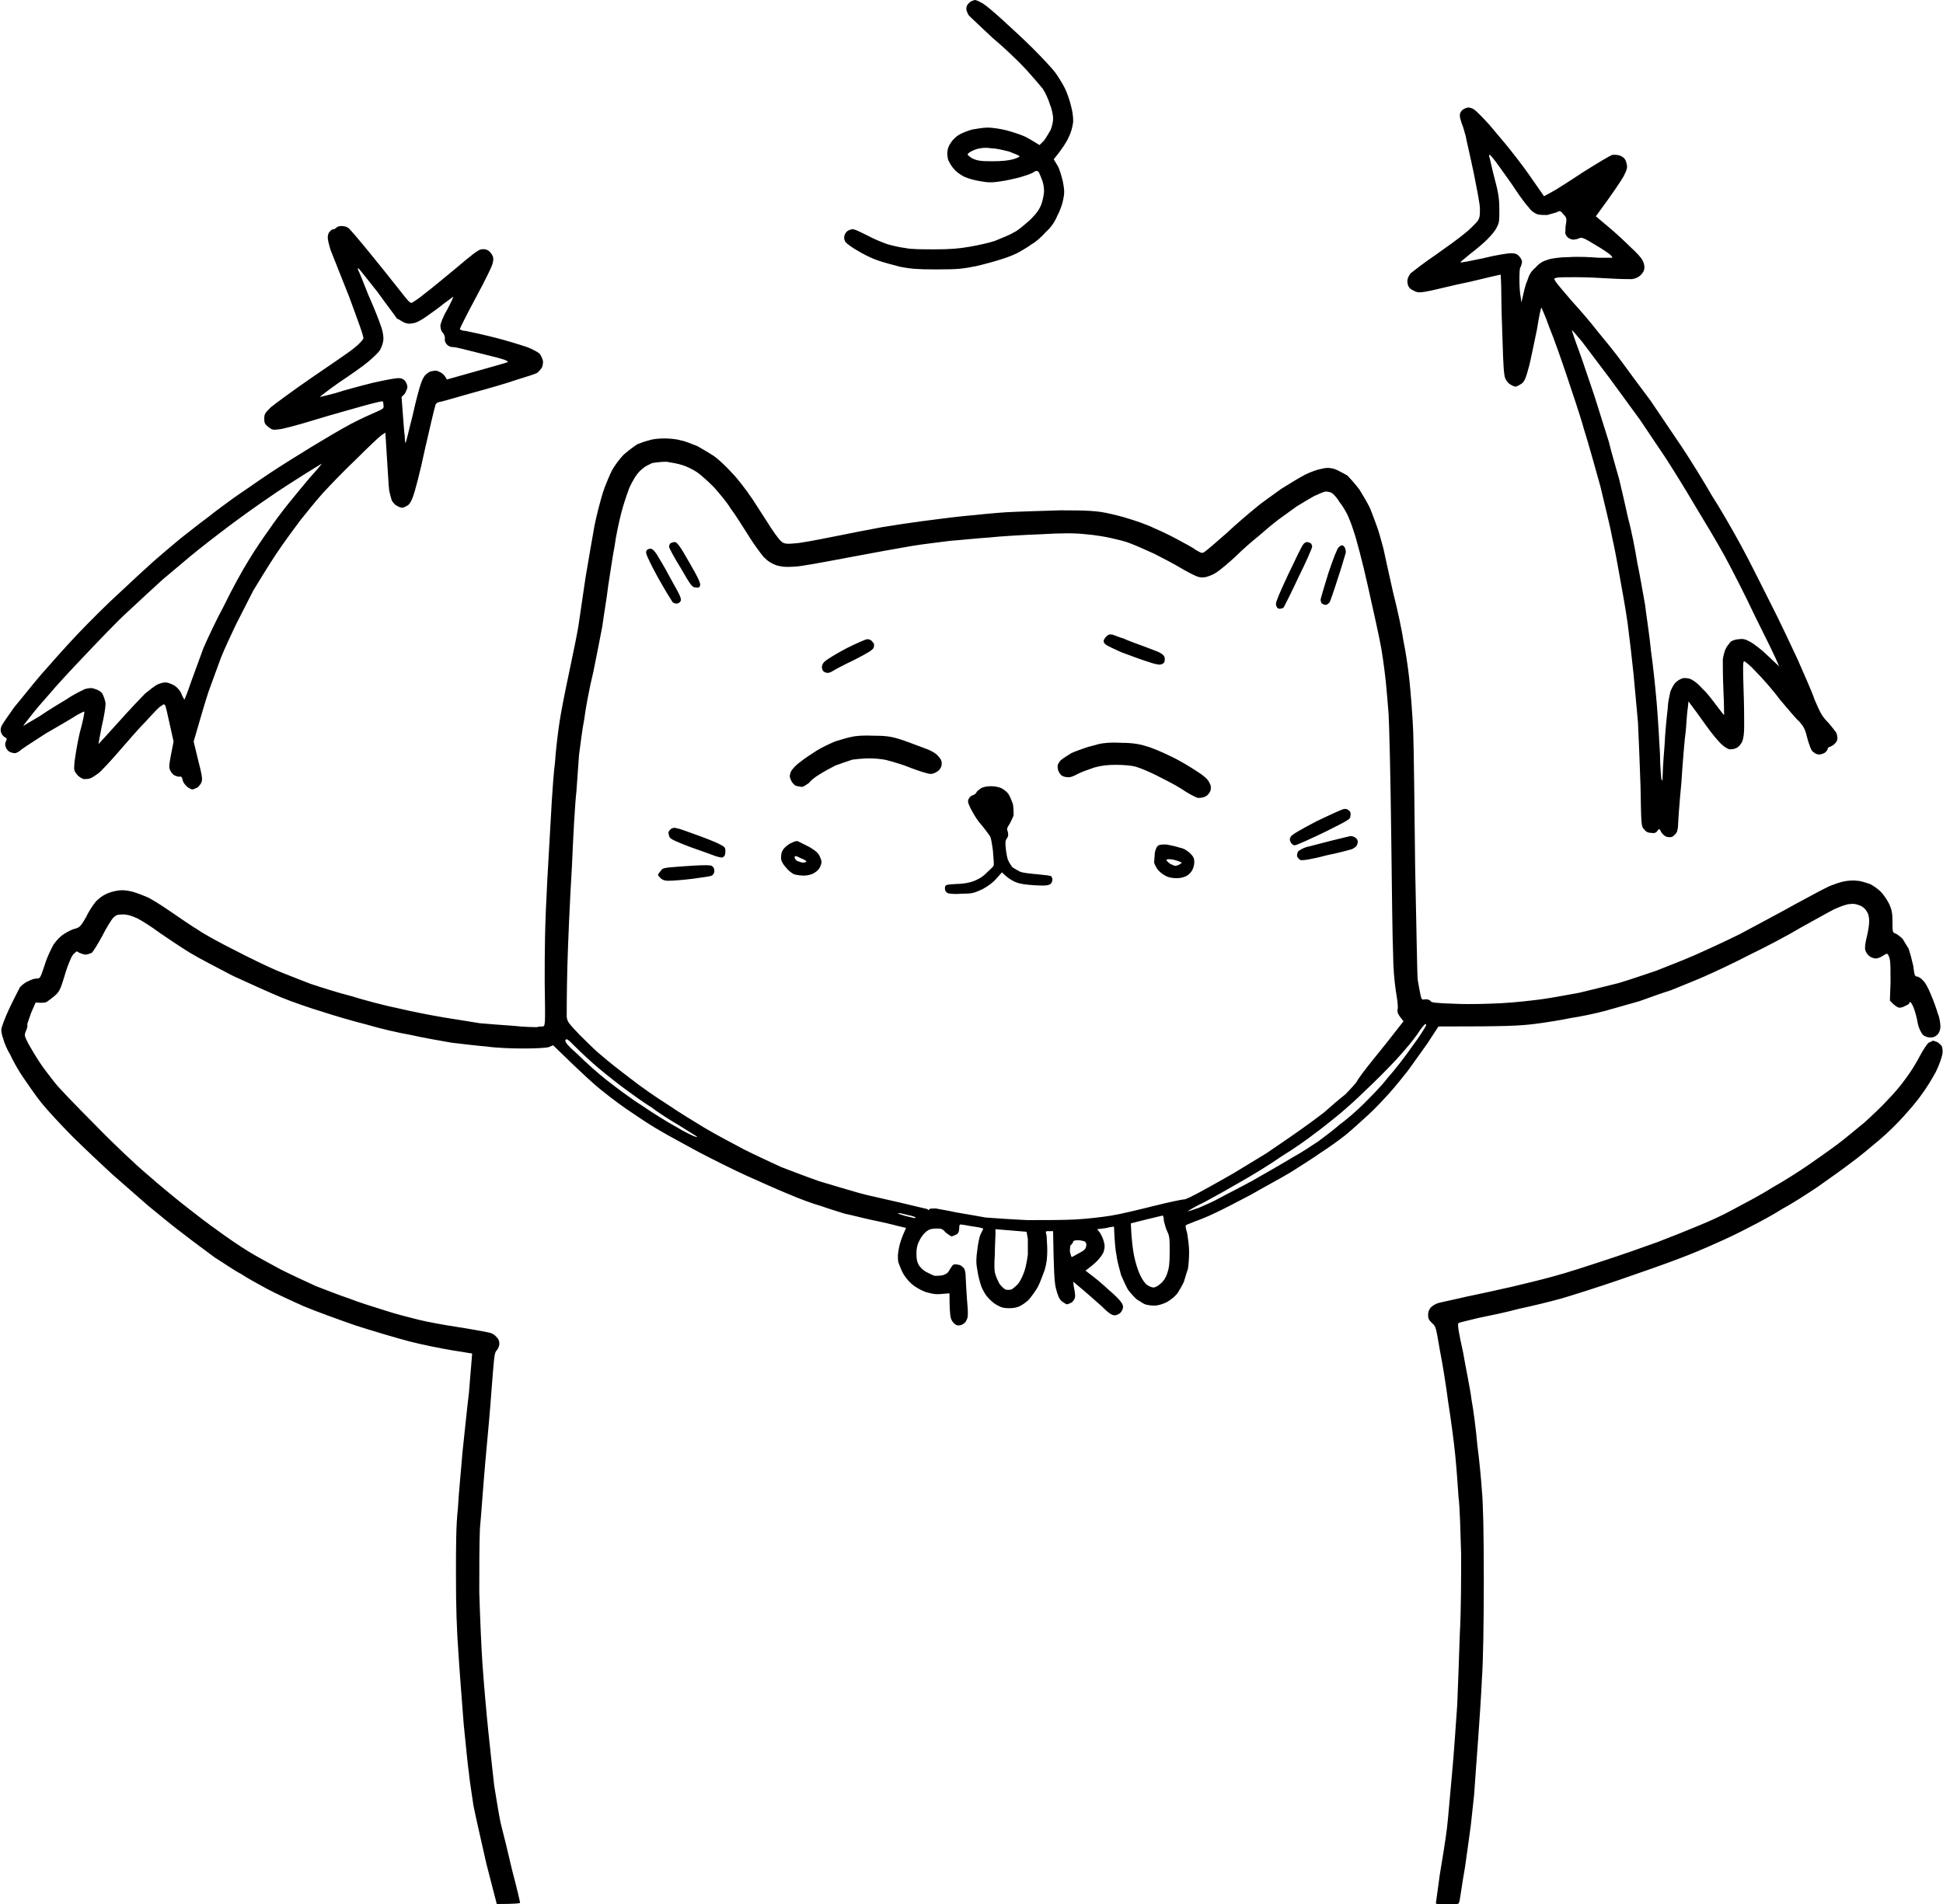 <svg width="300" height="294" version="1.2" xmlns="http://www.w3.org/2000/svg">
  <path fill-rule="evenodd" d="M52.7 34.9c.4 0 .9.1 1.2.4.3.3 1.6 1.8 2.9 3.4 1.4 1.7 3.4 4.2 4.5 5.6 1.9 2.4 2 2.6 2.4 2.4.3-.2 1.1-.7 1.8-1.3.8-.6 3-2.4 4.8-3.9 2.6-2.2 3.5-2.9 4-3q.7-.1 1.1.2c.3.2.5.5.6.7.2.3.2.7.1 1.1 0 .4-1.2 2.8-2.6 5.4-1.4 2.6-2.5 4.8-2.5 4.9 0 .1.4.3.9.3.5.1 2.4.5 4.4 1 2 .5 4.2 1.2 5.1 1.5.8.3 1.7.8 1.9 1 .2.2.4.7.5 1 .1.3 0 .8-.1 1.1-.2.3-.5.7-.8.9-.4.2-1.7.6-3 1-1.4.5-4.5 1.4-7.1 2.1-2.5.7-4.8 1.4-5.1 1.4q-.5.2-.5.6c-.1.2-.8 3.2-1.6 6.7-.7 3.4-1.6 6.7-1.8 7.2-.2.6-.5 1.2-.8 1.4-.3.2-.7.4-.9.4-.2 0-.5-.1-.8-.3-.3-.1-.6-.5-.8-.8-.1-.3-.3-1-.4-1.5-.1-.6-.2-2.9-.6-9l-.6.4c-.3.2-2.1 1.9-3.9 3.7-1.9 1.8-4.2 4.2-5.2 5.3-1 1.1-2.5 3-3.4 4.1-.9 1.2-2.6 3.5-3.8 5.3-1.2 1.8-2.7 4.3-3.5 5.6-.7 1.4-1.9 3.7-2.7 5.3-.7 1.5-1.8 3.8-2.3 5.1-.5 1.3-1.3 3.6-1.9 5.2-.5 1.5-1.2 3.9-2.3 7.7l.7 2.9c.6 2.3.7 3 .5 3.4-.1.3-.4.6-.6.8-.3.1-.6.3-.8.3-.1 0-.6-.2-.9-.5-.3-.3-.6-.7-.6-1-.1-.4-.2-.5-.4-.5-.1.1-.4 0-.7-.1-.3-.1-.6-.4-.8-.8-.3-.6-.2-.9.5-4.5l-.6-2.7c-.3-1.4-.6-2.7-.7-2.9-.2-.2-.2-.2-.6.1-.3.1-1.3 1.2-2.3 2.3-1.1 1.1-3 3.3-4.3 4.8-1.3 1.5-2.7 3-3.1 3.3-.4.3-1 .7-1.3.8-.3.1-.7.1-1 .1-.3-.1-.8-.4-1-.7-.5-.6-.5-.7-.4-1.9.1-.8.4-2.8.8-4.5.5-1.8.8-3.3.7-3.3 0-.1-.5.2-1.1.5-.6.4-2.8 1.7-4.9 2.9-2 1.3-3.9 2.5-4 2.7-.2.1-.5.3-.7.3-.2 0-.6-.1-.8-.2-.2-.1-.5-.4-.6-.7q-.2-.5 0-.9c.2-.4.2-.5-.2-.7-.2-.1-.4-.4-.5-.6q-.2-.5 0-1c.1-.3 1-1.6 2-3 1.1-1.3 2.9-3.6 4.2-5.1 1.3-1.5 3.8-4.3 5.5-6.1 1.8-1.9 4.8-4.9 6.8-6.7 1.9-1.8 4.2-3.9 5.1-4.7.9-.8 2.7-2.3 4-3.4 1.4-1.1 3.3-2.6 4.4-3.4 1.1-.9 2.9-2.2 4-3 1.2-.8 3.6-2.5 5.4-3.7 1.8-1.2 4.7-3 6.5-4.1 1.8-1.1 4.5-2.7 6-3.5 1.5-.8 3.3-1.6 4-1.9 1.1-.5 1.2-.5 1.1-1.1 0-.5-.1-.6-.4-.5-.1 0-1.4.3-2.8.7-1.4.4-4.7 1.3-7.3 2.1-2.6.8-5.2 1.5-5.7 1.5-.8.1-1 .1-1.6-.4-.5-.4-.6-.6-.6-1.2 0-.8.1-.9 1-1.8.6-.5 3.3-2.5 6.2-4.5 2.9-2 5.9-4 6.6-4.6.8-.6 1.4-1.3 1.5-1.5.1-.3-.7-2.4-2.2-6.5-1.3-3.3-2.6-6.5-2.9-7.3-.2-.7-.4-1.5-.4-1.8 0-.3.1-.8.3-.9.1-.2.4-.4.5-.4.1.1.3-.1.5-.2.1-.2.5-.3.8-.3zm4.2 10.7c.9 2 1.7 4.1 1.9 4.7.2.5.4 1.4.4 1.9 0 .7-.2 1.2-.5 1.8-.3.5-1.2 1.3-1.9 1.9-.7.6-2.7 2-4.5 3.2-1.7 1.2-3 2.2-2.9 2.2.1 0 1.2-.3 2.4-.6 1.2-.4 3.8-1.1 5.8-1.6q3.6-.8 4.1-.7c.4 0 .8.3.9.5.2.3.3.6.3.9 0 .2-.2.6-.4 1l-.5.5c.3 3.9.4 5.5.5 6.1 0 .6.1 1.1.1 1 .1 0 .5-1.9 1.1-4.2.5-2.3 1.1-4.5 1.3-5 .2-.6.5-1.2.8-1.4.2-.2.6-.5 1-.5.3-.1.7-.1 1 .1.3.1.7.4.9.7l.3.5c7.1-2 9.3-2.6 9.4-2.7.1-.1-.3-.3-1-.5-.6-.2-2.4-.6-3.9-1-1.6-.4-3.1-.8-3.5-.8-.4 0-.7-.1-1-.4-.2-.2-.4-.6-.3-1 0-.3-.2-.7-.4-.9-.2-.2-.3-.7-.3-1 0-.3.4-1.4 1-2.4.6-1.1 1-2 1-2.1 0 0-.7.5-1.5 1.1-.7.6-2 1.5-2.7 2-.7.5-1.6 1-2 1q-.7.2-1.4-.1c-.4-.2-.8-.5-1.1-.6-.1-.2-1.5-2-3-4.1-1.6-2-2.9-3.7-3-3.7 0 0-.1.2 0 .3.1.1.8 1.9 1.6 3.9zm45.6 22.1c.9 0 2 .1 2.6.3.7.1 1.8.6 2.6.9.7.4 1.9 1.1 2.5 1.5.6.4 1.9 1.6 2.7 2.5 1 1 2.2 2.6 3.3 4.2.9 1.4 2.2 3.4 2.9 4.5.8 1.2 1.4 2 1.8 2.2.4.2.9.2 1.8.1.7 0 3.3-.5 5.8-1s6-1.2 7.7-1.5c1.8-.3 4.5-.7 6-.9 1.6-.2 4.5-.6 6.5-.8 2-.2 5-.5 6.6-.6 1.7-.1 5.4-.2 8.4-.3 4.3 0 5.6.1 7.1.4 1 .2 2.6.6 3.5.9 1 .3 2.8.9 4 1.5 1.2.5 2.8 1.3 3.7 1.8.9.5 2.1 1.1 2.6 1.5.9.5 1 .6 1.4.3.2-.1 1.7-1.4 3.3-2.8 1.6-1.5 3.6-3.2 4.6-4 .9-.8 2.7-2 3.9-2.9 1.3-.8 2.9-1.8 3.7-2.2.8-.4 1.9-.8 2.5-.9.8-.2 1.2-.2 2 0 .6.2 1.4.7 2 1 .5.5 1.3 1.4 1.9 2.2.5.8 1.2 2 1.6 2.8.3.7.8 2.1 1.1 2.9.3.8.7 2.3 1 3.4.2 1 .9 4.1 1.5 6.8.7 2.7 1.4 6.1 1.6 7.5.3 1.4.7 4 .9 5.9.2 1.9.5 5.5.6 8.1.1 2.6.2 12 .3 20.9.2 8.9.3 16.7.4 17.4.1.7.3 1.7.4 2.2.2.9.2.9.8.8q.6 0 .8.3c.1.2.7.3 3.9.4 2.3.1 5.1 0 7.1-.1 1.9-.1 4.6-.4 6.1-.6 1.5-.2 4.1-.7 5.8-1 1.7-.4 4.5-1.1 6.1-1.5 1.7-.5 4.3-1.4 5.8-1.9 1.5-.6 4.1-1.6 5.7-2.3 1.6-.7 4.9-2.2 7.3-3.4 2.4-1.3 6.4-3.4 8.7-4.7 2.4-1.3 4.8-2.6 5.4-2.8.5-.2 1.4-.5 1.9-.6.5-.1 1.4-.2 2-.1.6 0 1.4.3 2 .5.5.2 1.3.8 1.7 1.2.4.4 1 1.3 1.3 1.9.4.9.5 1.4.5 2.8 0 1.6 0 1.6.6 1.8.3.2.7.5 1 .8.2.4.6 1 .9 1.5.2.6.5 1.7.7 2.6.2 1.5.2 1.7.7 1.7.2.1.6.3.8.6.3.2.8 1.1 1.2 2.1.4.9.9 2.3 1.1 3 .3.7.4 1.6.4 2q0 .7-.4 1.2c-.4.4-.7.5-1.1.5q-.7 0-1.2-.4c-.3-.4-.6-.9-.8-1.8-.1-.7-.4-1.8-.6-2.3-.2-.6-.5-1-.6-1 0 0-.1.1-.1.2s-.3.3-.6.4c-.3.2-.7.3-.9.3-.2 0-.7-.2-1.5-1.1l.1-2.8c0-1.8 0-3-.1-3.5s-.3-.9-.4-.9c-.1-.1-.4.1-.7.3-.3.2-.8.4-1.1.4-.3 0-.8-.2-1-.4-.3-.2-.5-.6-.6-.9-.1-.3 0-1.1.2-1.9.2-.8.4-1.9.4-2.5 0-.7-.1-1.2-.4-1.6-.2-.4-.7-.8-1.1-.9-.5-.2-.9-.3-1.5-.2-.5 0-1.5.4-2.4.8-.8.4-3.1 1.7-5.1 2.8-2 1.2-5.6 3.1-7.9 4.2-2.3 1.2-5.5 2.7-7.1 3.4-1.6.7-3.9 1.6-5.1 2.1-1.3.4-3.5 1.2-4.9 1.7-1.5.4-3.8 1.1-5.3 1.5-1.5.4-3.9.9-5.3 1.1-1.4.3-3.9.7-5.5.9-2.5.3-4 .4-14.9.4l-1.7 2.6c-.9 1.3-2.3 3.2-3 4.2-.7.9-2 2.5-2.8 3.4-.9 1-2.4 2.6-3.4 3.5-1 .9-2.5 2.3-3.5 3.1-1 .8-2.7 2-3.8 2.7-1.1.8-3.2 2.1-4.6 3-1.5.9-4.3 2.4-6.2 3.5-1.9 1-4.4 2.3-5.5 2.8-1 .5-2.5 1.1-3.1 1.3-.7.3-1.3.5-1.4.6-.1 0 0 .6.2 1.2.1.7.3 1.9.3 2.9s-.1 2.2-.2 2.7c-.2.5-.4 1.3-.6 1.9-.2.5-.7 1.3-1 1.8-.4.5-1 1-1.7 1.4-.7.3-1.3.5-1.9.5-.5 0-1.1-.1-1.4-.2-.3-.1-.8-.5-1.2-.7-.4-.3-1-1-1.4-1.5-.3-.5-.8-1.6-1.1-2.3-.2-.8-.6-2.1-.7-3-.2-.9-.3-2.3-.4-4.5l-.7.1c-.3.1-.9.2-1.9.3l.4.5c.2.3.5.9.6 1.3.2.7.2 1 0 1.7-.2.5-.7 1.1-1.1 1.5-.4.4-.9.8-1.7 1.4l1.3 1c.8.6 2.1 1.8 3 2.6 1.2 1.1 1.5 1.6 1.5 2 0 .3-.2.7-.4.9-.2.2-.6.4-.9.4-.4 0-.9-.3-2-1.4-.8-.7-2.1-1.9-4.4-3.8l.1.8c.1.4.2 1 .2 1.4 0 .4-.2.7-.5 1-.2.1-.6.3-.8.3-.1 0-.5-.3-.8-.5-.4-.4-.6-.9-.9-2.1-.2-1-.3-2.5-.4-8.7h-.6c-.6 0-.6 0-.4.7 0 .4.1 1.4.1 2.3 0 1.1-.1 2-.4 3-.3.8-.7 1.9-1 2.5-.3.6-.9 1.4-1.3 1.9-.3.4-1 .9-1.4 1.1-.5.3-1.1.4-1.8.4-.8 0-1.2-.1-1.9-.5-.4-.2-1.1-.8-1.4-1.2-.4-.4-.8-1.2-1-1.7-.2-.6-.5-1.7-.6-2.5-.2-1-.2-1.8 0-3.1.1-.9.3-2 .5-2.4.2-.4.4-.8.4-.9.1 0-.6-.2-1.4-.3-.8-.1-1.6-.3-1.9-.3-.3-.1-.4 0-.4.6 0 .4-.1.7-.4.9-.2.1-.6.3-.8.3-.1 0-.5-.3-.9-.6-.5-.6-.7-.6-1.4-.6s-1.1.1-1.5.4c-.4.3-.9.9-1.1 1.4-.4.7-.5 1.3-.5 2.1s.1 1.3.4 1.8c.2.3.7.8 1.1 1 .4.2 1 .5 1.3.6.3 0 .9 0 1.3-.1.6-.2.8-.4 1-.8.2-.3.4-.7.6-.8.1-.1.5-.1.8 0 .3 0 .6.3.8.5.2.2.3.8.3 1.3 0 .4.1 2 .2 3.5.2 2.3.2 2.8-.1 3.3-.1.3-.5.6-.8.7-.3.1-.6.1-.9-.1-.3-.2-.6-.6-.7-1-.1-.4-.2-1.4-.2-3.8l-1.2.1c-.8.1-1.4 0-2.1-.2-.6-.1-1.5-.6-2.1-1-.7-.5-1.2-1.1-1.6-1.7-.4-.6-.7-1.5-.9-2-.1-.7-.1-1.3.1-2.2.1-.6.4-1.6 1.1-3.1l-1.3-.3c-.7-.2-2.4-.6-3.9-.9-1.4-.3-3.3-.8-4.3-1-.9-.3-2.6-.8-3.7-1.2-1.1-.3-3.3-1.1-4.9-1.8-1.5-.6-4.4-1.9-6.4-2.8-2-.9-5.4-2.6-7.5-3.7-2.2-1.2-4.8-2.6-5.8-3.2-1.1-.6-3.1-1.9-4.4-2.8-1.4-.9-3.4-2.4-4.5-3.3-1.2-.9-3.4-2.9-7.8-7.2l-.7.3c-.4.1-1.9.2-3.9.2-1.8 0-4.3-.1-5.6-.3-1.3-.1-3.8-.4-5.5-.6-1.7-.3-4.6-.8-6.3-1.2-1.8-.3-4.8-1-6.8-1.6-2-.5-5.1-1.4-6.9-2-1.7-.5-4.6-1.5-6.3-2.2-1.7-.7-5-2.2-7.4-3.3-2.3-1.2-5.4-2.8-6.7-3.6-1.3-.8-3.4-2.2-4.7-3.1-1.2-.9-2.8-1.9-3.4-2.2-.9-.4-1.5-.6-2.2-.6-.9 0-1.1.1-1.5.5-.3.3-1.1 1.6-1.7 2.8-.7 1.3-1.4 2.4-1.6 2.6-.2.1-.7.3-1 .3-.3 0-.7-.2-1-.3-.4-.3-.4-.2-.7.1-.2.1-.5.6-.6.9-.2.4-.7 1.7-1 2.8-.6 2-.8 2.3-1.5 2.9-.5.4-1 .8-1.2.9-.1.1-.6.2-1.7.1l-.7 1.6c-.3.9-.6 1.7-.6 1.8.1.1 0 .6-.2 1-.3.7-.2.8.4 2 .4.7 1.1 1.9 1.7 2.8.5.8 1.6 2.2 2.3 3.1.6.8 3.5 3.8 6.2 6.5 2.7 2.8 6.4 6.3 8.2 7.8 1.8 1.6 4.5 3.8 5.9 4.9 1.4 1.1 3.6 2.8 4.9 3.7 1.2.9 3.4 2.4 4.7 3.2 1.3.8 3.7 2.1 5.2 2.9 1.6.8 4 1.9 5.3 2.5 1.3.5 3.6 1.4 5.1 1.9 1.5.6 4.1 1.4 5.7 1.9 1.5.5 3.9 1.1 5.1 1.4 1.2.3 3.9.8 5.9 1.1 2 .3 4.1.7 4.6.8.6.1 1.1.3 1.4.7q.5.4.5 1.1c0 .3-.2.8-.4 1-.4.4-.4 1-.8 6-.2 3-.7 8.3-1 11.6-.3 3.4-.6 7.8-.8 9.9-.1 2.3-.1 6.1-.1 9.8.1 3.4.3 8.4.5 11.3.2 2.8.6 7.4.9 10.3.3 2.8.7 6.6.9 8.3.3 1.8.7 4.4 1 5.8.4 1.5 1.2 4.8 1.8 7.4.7 2.6 1.2 4.8 1.2 4.9 0 .1-.7.2-3.6.2l-1.6-6.2c-.8-3.5-1.7-7.5-2-9-.2-1.5-.6-3.8-.7-5-.2-1.3-.5-4.7-.8-7.5-.2-2.7-.6-7.6-.8-10.7-.3-4.2-.4-7.5-.4-12.3 0-4.6 0-7.7.3-10.4.1-2.1.5-6 .7-8.6.3-2.7.7-6.8 1-9.2.2-2.5.4-4.8.5-6.1l-3.1-.5c-1.8-.3-4.8-.9-6.7-1.4-1.9-.5-5.6-1.6-8.1-2.4-2.6-.9-6.2-2.2-8.1-3-1.8-.8-4.4-2-5.7-2.7-1.3-.7-3.1-1.7-4-2.3-1-.5-2.7-1.7-4-2.5-1.2-.9-3.4-2.5-4.8-3.6-1.5-1.1-3.9-3.1-5.5-4.4-1.5-1.3-4-3.5-5.6-4.9-1.5-1.4-4.3-4-6.1-5.8-1.8-1.8-4-4.2-4.8-5.2-.9-1.1-2.1-2.9-2.8-3.9-.7-1-1.6-2.6-2-3.5-.5-.8-1-2-1.1-2.5-.2-.5-.3-1.1-.3-1.4 0-.3.5-1.7 1.2-3.2.7-1.5 1.5-3 1.7-3.4.3-.3.9-.8 1.3-.9.3-.2.9-.4 1.2-.4.6 0 .6 0 1.3-2.1.4-1.3 1-2.5 1.4-3.2.5-.7 1.1-1.3 1.6-1.6.5-.3 1.2-.7 1.7-.8.7-.2.9-.4 1.7-1.8.4-.9 1.1-1.9 1.5-2.4.4-.4 1-.9 1.5-1.1.5-.3 1.3-.5 2-.6.7-.1 1.4 0 2.2.2.7.2 1.7.6 2.4.9.6.3 2.2 1.3 3.5 2.2 1.3.9 3.2 2.2 4.2 2.8 1 .7 3.6 2.1 5.6 3.1 2.1 1.1 5 2.5 6.4 3.1 1.4.6 3.8 1.5 5.3 2.1 1.5.5 4.3 1.4 6.3 1.9 1.9.6 5.3 1.5 7.3 1.9 2.1.5 5.2 1.1 7 1.4 1.8.3 4.3.7 5.6.9 1.2.1 3.6.3 5.2.4 1.7.2 3.3.2 3.6.2.3-.1.7-.1.9-.1.4-.1.4-.2.3-6.7 0-5.2 0-8.4.4-15.9.3-5.1.6-10.6.7-12.3.1-1.7.3-4.4.5-6 .1-1.6.4-4.1.6-5.5.2-1.4.5-3 .6-3.5.1-.6.6-3 1.1-5.4.5-2.3 1.1-5.3 1.3-6.5.2-1.3.7-4.7 1.1-7.5.5-2.9 1.1-6.5 1.4-8.1.3-1.5.9-3.8 1.3-5.1.4-1.2 1.1-2.8 1.4-3.4.4-.7 1.2-1.8 1.8-2.4.7-.6 1.6-1.3 2.1-1.6.5-.2 1.3-.5 1.8-.6.5-.2 1.5-.3 2.3-.3zm-60.8 9c-1.5 1-4.3 3-6.3 4.5s-4.7 3.6-5.9 4.6c-1.2 1-3.2 2.7-4.4 3.7-1.2 1.1-3.5 3.2-5.2 4.8-1.8 1.6-4.8 4.8-6.9 7-2.1 2.2-4.5 4.8-5.4 5.9-.9 1-2.2 2.5-2.8 3.3-.7.9-1.2 1.5-1.2 1.6 0 0 1.1-.7 2.5-1.5 1.3-.9 3.3-2.1 4.3-2.7 1-.7 2.3-1.3 2.7-1.5.8-.2 1.1-.2 1.6 0 .4.1.9.4 1.1.7.2.4.4.9.5 1.5 0 .6-.2 1.9-.6 3.6-.3 1.5-.5 2.7-.5 2.7s1.4-1.5 3.1-3.4c1.6-1.8 3.5-3.8 4.1-4.4.6-.5 1.5-1.2 1.9-1.4q.9-.4 1.5-.3c.4.1.9.3 1.2.5.3.2.8.7 1 1.2.2.5.4.9.5.9 0 0 .5-1.2 1-2.7.5-1.4 1.4-3.8 1.9-5.2.6-1.4 2-4.4 3.2-6.6 1.1-2.3 2.8-5.4 3.8-7 .9-1.5 2.4-3.7 3.2-4.8.8-1.2 2.1-2.9 2.9-3.9.8-1 2.3-2.8 3.3-4 1.1-1.2 1.9-2.2 1.9-2.2-.1 0-1.3.8-2.8 1.7-1.4.9-3.8 2.4-5.2 3.4zm57.6-4.4c-.3.2-.9.8-1.2 1.3-.3.5-.9 1.5-1.1 2.2-.3.8-.8 2.3-1.1 3.5-.3 1.2-.8 3.4-1 5-.3 1.5-.7 4.3-1 6.2-.2 1.8-.7 4.6-.9 6.2-.3 1.5-.9 4.7-1.4 7.1-.6 2.4-1.2 5.7-1.4 7.3-.3 1.5-.6 4-.8 5.5-.1 1.5-.3 4.1-.4 5.6-.2 1.6-.5 6.9-.7 11.7-.3 4.8-.6 11.7-.7 15.4-.1 3.8-.1 7.2-.1 7.7.1.8.3 1 2 2.8 1 1 2.5 2.5 3.4 3.2.9.8 2.8 2.3 4.4 3.5 1.5 1.2 4.1 3 5.7 4 1.6 1.1 4.2 2.7 5.7 3.6 1.5.9 4.3 2.4 6.2 3.4 1.8.9 4.4 2.1 5.7 2.7 1.3.5 3.9 1.5 5.9 2.2 2 .6 4.7 1.4 6.1 1.8 1.4.4 4.3 1 6.4 1.5 2.2.5 4.1 1 4.2 1 .1.2.2.2.3 0 .1-.1.6-.1 1-.1.4.1 1.8.3 3.1.6 1.3.2 3.4.6 4.6.8 1.3.1 4.2.3 6.5.4 2.3 0 5.6 0 7.4-.1 1.8-.1 4.3-.4 5.5-.6 1.3-.2 4.2-.9 6.6-1.5 2.4-.6 4.4-1 4.6-1 .1.1 1.3-.5 2.6-1.2s3.6-2 5-2.8c1.5-.9 3.8-2.3 5.1-3.1 1.3-.9 3.4-2.3 4.8-3.3 1.3-.9 3.2-2.3 4.1-3 .9-.8 2.4-2.1 3.3-2.8.8-.8 1.6-1.7 1.8-2 .1-.3 1.3-1.9 2.6-3.5s2.9-3.6 3.5-4.4l1.1-1.4c-.9-1.1-1-1.4-.9-1.9.1-.4-.1-1.7-.3-2.9-.2-1.4-.4-3.5-.4-5.5-.1-1.8-.2-10.3-.3-18.8-.1-8.5-.3-16.7-.4-18.3-.1-1.5-.3-3.6-.4-4.7-.1-1.1-.4-3.5-.7-5.3-.3-1.8-1.3-6.2-2.1-9.8-.8-3.6-1.8-7.4-2.2-8.5-.3-1-.8-2.2-1-2.6-.2-.4-.7-1.3-1.2-1.9-.4-.7-1-1.3-1.2-1.4-.2-.1-.6-.2-.9-.2-.3 0-1.1.4-1.8.7-.7.4-1.9 1.1-2.7 1.6-.8.6-2.1 1.5-2.9 2.1-.8.6-2.2 1.8-3 2.5-.9.7-2.5 2.1-3.6 3.2-1.1 1-2.4 2.1-2.9 2.4-.4.3-1.2.6-1.6.7-.5.1-.9.1-1.4-.1-.3-.1-1.5-.7-2.5-1.3-1-.6-2.9-1.6-4.1-2.2-1.3-.6-2.9-1.3-3.7-1.6-.7-.3-2-.6-2.9-.8-.8-.2-2.6-.5-3.9-.6-1.8-.2-3.6-.2-7.1 0-2.6.1-6.1.3-7.9.5-1.7.1-4.4.4-5.9.5-1.5.2-4.2.5-6 .8-1.8.3-6.2 1.1-9.9 1.8s-7.4 1.4-8.3 1.4c-1.4.1-1.9 0-2.7-.2-.8-.3-1.3-.6-2-1.3-.5-.6-1.6-2.1-2.4-3.4-.9-1.4-2-3.2-2.7-4.1-.6-1-1.8-2.4-2.6-3.3-.8-.8-2-1.9-2.6-2.3-.6-.4-1.6-.9-2.3-1.1-.6-.2-1.7-.4-2.4-.5-.8 0-1.6.1-2.2.2-.4.2-1.1.5-1.4.8zm116.2 91.4c-1.3 1.4-3.4 3.5-4.7 4.7-1.2 1.2-3.1 2.9-4.2 3.8-1 .8-2.7 2.2-3.7 2.9-1 .8-3.3 2.4-5.1 3.5-1.7 1.2-4.5 2.9-6.1 3.8-1.7 1-4.2 2.4-5.7 3.2-1.5.7-2.6 1.4-2.6 1.4 0 .1.8-.2 1.7-.5.9-.4 2.3-1 3-1.4.7-.4 3.1-1.6 5.3-2.8 2.1-1.2 4.9-2.8 6.2-3.6 1.3-.7 3.1-1.9 4-2.5.8-.6 2.4-1.8 3.3-2.6 1-.7 2.7-2.2 3.7-3.2s2.7-2.7 3.6-3.9c1-1.1 2.8-3.4 3.9-5 1.2-1.6 2.1-3.1 2.1-3.2 0-.1-.1-.2-.1-.2-.1 0-.7.7-1.2 1.5-.6.9-2.1 2.7-3.4 4.1zm-126.2-.8c1.1 1.1 3.1 2.9 4.4 3.9 1.4 1.1 3.8 2.9 5.4 3.9 1.6 1.1 4 2.6 5.3 3.3 1.3.8 2.6 1.4 2.9 1.5.3.1.4.1.3 0-.1-.1-1.3-.8-2.7-1.7-1.4-.8-3.4-2.1-4.3-2.8-1-.6-2.8-1.9-3.9-2.7-1.1-.8-3-2.3-4.2-3.3-1.2-1-2.8-2.5-3.6-3.3-1.2-1.2-1.4-1.4-1.6-1.1-.1.3.3.8 2 2.3zm51.5 25.1c.4.1.6.1.6 0-.1-.1-.7-.3-1.3-.4-.7-.2-1.3-.3-1.4-.3-.1.1.2.2.6.3.5.2 1.2.3 1.5.4zm33.8.9c.1 2.5.3 4 .5 5s.6 2.3.9 2.9c.3.7.8 1.4 1.1 1.6.3.2.7.4 1 .4.3 0 .8-.3 1.1-.6.4-.3.8-.9 1-1.5.3-.9.4-1.5.4-3.4 0-2 0-2.4-.4-3.2-.2-.4-.4-1.2-.5-1.6 0-.5-.1-.8-.2-.8s-1.2.3-2.5.6zm-20.9 1.8c0 .4-.1 1.8-.1 3.1-.1 1.3-.1 2.5.1 3 .1.4.4 1 .6 1.4.2.3.6.7.9.9.3.1.6.1 1 0 .3-.2.8-.6 1.1-1 .3-.4.7-1.3.9-1.9.2-.6.4-1.7.5-2.5v-2.4l-.2-1.1-4.8-.4zm11.7 1.5c-.2.1-.2.5-.2 1.1.1.4.2.8.3.8 0 0 .6-.3 1.1-.6.8-.4 1.1-.7 1.1-1.1.1-.3 0-.5-.2-.7-.3-.1-.7-.2-1.1-.2-.4 0-.7.1-.7.2s-.1.3-.3.5zm133-31.5c.2 0 .4.1.7.2.2.1.5.4.7.6.1.3.2.8.1 1.3s-.5 1.7-1 2.7c-.6 1.1-1.5 2.6-2.2 3.5-.6.9-1.9 2.4-2.8 3.4-.8.9-2.5 2.6-3.7 3.6-1.2 1-3.2 2.7-4.6 3.7-1.3 1-3.6 2.6-5 3.6-1.5 1-3.8 2.5-5.3 3.3-1.4.9-3.8 2.2-5.2 2.9-1.5.8-3.8 1.9-5.2 2.5-1.3.6-3.9 1.7-5.8 2.4-1.8.7-5.8 2.1-9 3.2s-7.3 2.4-9 2.9c-1.8.5-4.7 1.2-6.6 1.6-1.8.5-4.7 1.1-6.2 1.4-1.6.4-3 .7-3.1.8-.2.1 0 1.4.7 4.5.4 2.4 1.1 5.6 1.3 7.3.3 1.6.7 4.7.9 7 .3 2.3.6 5.4.7 7 .2 2 .3 6.5.3 13.9 0 6.6-.1 12.7-.3 15.4-.1 2.4-.4 6.7-.6 9.5-.2 2.9-.5 6.6-.6 8.3-.2 1.7-.4 3.8-.5 4.6-.1.8-.5 3.7-.9 6.5-.5 2.8-.8 5.3-.9 5.4 0 .3-.3.4-1.8.4-1.1 0-1.8-.1-1.8-.2s.3-2.1.6-4.4c.4-2.3.9-5.5 1.1-7.1.2-1.6.5-5.5.8-8.6.3-3.1.6-7.9.8-10.6.1-2.7.3-7.6.4-11 .2-3.5.2-8.7.2-12.2-.1-3.4-.2-7.4-.4-8.8-.1-1.5-.3-4.4-.5-6.4-.2-2.1-.7-5.8-1.1-8.3-.3-2.4-.9-6.1-1.3-8.1-.6-3.5-.6-3.6-1.2-4.1-.5-.5-.6-.7-.6-1.3q0-.6.4-1.1c.3-.3.8-.6 1.2-.7.3-.1 2.3-.5 4.4-1 2-.4 5.1-1.1 6.9-1.5 1.7-.4 4.6-1.1 6.4-1.6 1.9-.5 5.3-1.6 7.7-2.4 2.5-.8 6.2-2.1 8.4-2.9 2.1-.8 5.1-2 6.5-2.6 1.5-.6 3.9-1.7 5.3-2.5 1.5-.8 4.2-2.2 5.9-3.3 1.8-1 4.3-2.6 5.6-3.5 1.3-.9 3.3-2.3 4.5-3.2 1.2-.9 3.1-2.5 4.2-3.4 1.1-1 2.7-2.5 3.5-3.4.9-.9 2.1-2.3 2.8-3.3.7-.9 1.7-2.5 2.2-3.5.6-1.1 1.2-2 1.4-2.1.2-.1.5-.2.6-.3zM150.5 0c.3 0 .8.3 1.2.5.5.3 1.8 1.4 2.9 2.4 1.2 1.1 3.4 3.1 4.8 4.5 1.5 1.5 3.1 3.2 3.6 3.9.5.7 1.1 1.7 1.4 2.3.3.6.7 1.7.9 2.5.3 1.1.4 1.8.4 2.7-.1.8-.3 1.6-.7 2.4-.3.7-1 1.8-2.3 3.4l.6 1c.3.5.6 1.6.8 2.4.2 1.1.3 1.6.1 2.6-.1.7-.5 1.9-.9 2.6-.4 1-1 1.9-1.8 2.6-.6.7-1.6 1.6-2.2 1.9-.5.4-1.4.9-1.9 1.2-.5.3-1.7.8-2.7 1.1-.9.3-2.7.8-4 1.1-2.1.4-2.7.5-6.1.5-3.1 0-4-.1-5.6-.4-1.1-.3-2.7-.7-3.5-1-.9-.3-2.3-1-3.1-1.5-.9-.5-1.7-1.1-1.9-1.4-.2-.4-.2-.6-.1-1 .1-.3.4-.7.8-.8.5-.2.6-.2 2.6.8 1.1.6 2.6 1.2 3.2 1.4.7.2 1.9.5 2.8.6.8.2 2.8.2 4.5.2 2.3 0 3.7-.1 5.4-.4 1.2-.2 3-.6 3.9-.9.9-.4 2.3-.9 2.9-1.3.7-.3 1.8-1.3 2.6-2 1-1 1.4-1.6 1.7-2.4.2-.6.4-1.5.4-2s-.1-1.2-.3-1.7c-.2-.5-.4-1-.5-1.2-.3-.3-.4-.3-1 .1-.4.2-1.3.5-2 .7-.8.2-2.1.5-2.9.6-1.2.2-2 .2-3 0-.8-.1-1.9-.4-2.6-.7-.6-.3-1.3-.8-1.6-1.2-.4-.4-.7-1-.9-1.4-.1-.4-.2-1-.1-1.4 0-.4.3-1 .6-1.4.2-.3.8-.9 1.2-1.1.5-.3 1.3-.6 2-.8.6-.1 1.7-.3 2.4-.3s2 .2 2.8.4c.8.2 2 .6 2.5.8.6.2 1.4.7 2.7 1.5l.7-.7c.3-.4.7-1.1 1-1.6.2-.5.4-1.2.4-1.8 0-.5-.2-1.5-.5-2.2-.2-.7-.7-1.8-1.1-2.4-.4-.5-1.6-1.9-2.6-3-1.1-1.2-3.4-3.4-5.2-4.9-1.7-1.6-3.3-3.1-3.6-3.4-.2-.3-.4-.8-.4-1 0-.3.1-.7.4-.9.2-.3.6-.4.9-.5zm-.4 23.3c-.4.2-.7.4-.7.6.1.1.4.4.8.6.7.3 1.2.4 2.9.4 1.6 0 2.5-.1 3.3-.3.7-.2 1.1-.4 1-.5-.1-.1-.8-.4-1.6-.7-.8-.2-2-.5-2.7-.5-.6-.1-1.4-.1-1.7 0-.3 0-.9.2-1.3.4zm76.6-6.7c.2 0 .6.1.9.3.3.2 1.3 1.2 2.3 2.3.9 1.1 2.3 2.7 3.1 3.7.8 1 2.2 2.8 3.1 4.1.9 1.3 1.8 2.6 2.3 3.3l1.1-.6c.6-.3 2.8-1.7 4.9-3.1 2.4-1.5 4.2-2.6 4.6-2.7.5 0 .9 0 1.3.2s.7.5.8 1c.2.7.2.9-.4 2.1-.4.7-1.5 2.4-4.3 6.2l1.9 1.6c1.1.9 2.7 2.4 3.5 3.2.9.8 1.7 1.7 1.8 2 .2.3.3.8.3 1.1 0 .4-.2.8-.5 1.1-.4.4-.8.6-1.4.7-.4 0-2 0-3.4-.1-1.5-.1-3.8-.2-5.3-.2-1.4 0-2.8 0-3 .1-.4.1-.4.1-.1.6.2.3 1.3 1.6 2.5 3 1.2 1.3 3 3.4 4 4.7 1 1.2 2.8 3.4 3.8 4.8 1.1 1.5 3 4.1 4.3 5.8 1.2 1.8 3.4 5 4.8 7.1 1.4 2.1 3.5 5.5 4.7 7.6 1.3 2 3.3 5.5 4.5 7.7 1.2 2.2 3.2 6.2 4.5 8.8 1.4 2.7 3.2 6.6 4.2 8.7.9 2.1 2.2 4.9 2.7 6.4.9 2.1 1.2 2.6 2.1 3.5.5.6 1 1.2 1.2 1.5.1.2.2.6.2.9 0 .3-.2.7-.4.8-.1.2-.5.4-.7.5-.2 0-.4.2-.4.3 0 .2-.2.4-.4.6-.3.2-.7.3-.9.3-.3 0-.6-.1-.8-.3-.2-.1-.4-.3-.5-.6-.1-.2-.4-1-.6-1.8-.3-1.3-.6-1.7-1.2-2.4-.5-.4-1.8-2-3-3.4-1.1-1.5-2.8-3.4-3.7-4.3-.8-.9-1.7-1.6-1.8-1.6-.2 0-.2.9-.1 4.2.1 2.4.1 5 .1 5.9 0 1-.1 1.8-.3 2.3-.2.4-.5.8-.9 1-.4.2-.8.2-1.1.2-.3-.1-.8-.4-1.1-.7-.4-.3-1.5-1.6-2.5-3s-2-2.8-2.7-3.7l-.1 1c-.1.5-.2 2-.3 3.4-.2 1.4-.5 5.1-.7 8.2-.3 3.1-.5 6-.5 6.4 0 .4-.1.9-.2 1.2-.1.2-.5.6-.7.7-.3.1-.6.1-.9 0-.3-.1-.6-.4-.8-.7-.3-.6-.3-.6-.6-.2-.2.3-.5.4-1 .3-.5 0-.8-.2-1.1-.6-.4-.4-.4-.8-.5-6.5-.1-3.3-.3-7.8-.4-10-.2-2.1-.5-5.6-.7-7.6-.2-2-.6-5.4-.9-7.7-.3-2.2-.9-5.4-1.2-7.1-.3-1.7-.8-4.5-1.2-6.2-.3-1.7-1.2-5.2-1.8-7.8-.7-2.5-1.8-6.5-2.5-8.7-.6-2.2-1.9-6-2.7-8.4-.8-2.4-2-5.8-2.7-7.5-.6-1.7-1.2-3-1.2-3-.1 0-.4 1.5-.7 3.4-.4 1.9-.9 4.4-1.2 5.6-.5 1.8-.6 2.2-1.1 2.7-.3.2-.8.5-1 .5-.2 0-.6-.2-.9-.4-.2-.1-.6-.6-.7-.9-.2-.5-.3-2.1-.4-5.5-.1-2.6-.2-6-.2-7.6 0-1.6-.1-2.9-.1-2.9-.1 0-2.2.5-4.7 1.1-2.5.5-5.2 1.2-6.2 1.4-1.5.3-1.8.3-2.3.1-.4-.2-.8-.4-.9-.6-.2-.2-.3-.6-.3-1s.2-.8.5-1.2c.4-.3 2-1.6 3.8-2.8 1.7-1.2 3.8-2.7 4.6-3.4.8-.6 1.6-1.5 1.9-1.8.4-.6.4-.9.4-2 0-.7-.5-3.2-1-5.7-.5-2.4-1.1-4.9-1.2-5.5-.2-.7-.4-1.5-.6-1.9-.1-.4-.3-.9-.3-1.2 0-.4.1-.7.5-1 .3-.2.7-.3.8-.3zm4.1 11.1c.6 2.2.7 3.2.7 4.7 0 1.6 0 2-.4 2.7-.2.5-.9 1.3-1.5 1.9-.6.6-1.8 1.6-2.6 2.2-.8.7-1.5 1.2-1.5 1.3 0 .1 1.5-.2 3.4-.6 2-.5 3.9-.8 4.4-.8.6 0 .9.1 1.2.4.3.3.5.7.5.9 0 .2-.1.5-.2.8-.2.2-.2 1.1-.2 2.2 0 .9.1 2.1.2 2.5l.1.8c.4-1.7.6-2.7.9-3.3.3-1 .6-1.5 1.3-2.1.6-.7 1.2-1 1.9-1.2.5-.2 1.9-.4 3.3-.4 1.3-.1 3.3 0 4.5.1h2.1c.1 0 0-.2-.2-.4s-1.2-.9-2.4-1.6c-1.8-1.1-2.1-1.2-2.5-1-.2.1-.6.2-.9.2-.3 0-.7-.2-.9-.4-.2-.2-.4-.6-.3-.9 0-.3 0-.8.1-1.2.1-.7.1-.9-.4-1.4-.5-.6-.5-.6-1.1-.3-.4.1-1 .3-1.4.4-.5 0-1.1 0-1.5-.1-.3-.1-1-.5-1.3-1-.4-.4-1.3-1.6-2.1-2.8-.7-1.1-1.9-2.7-2.6-3.7-.7-1-1.3-1.7-1.4-1.7-.1 0-.1.2 0 .5s.4 1.8.8 3.3zm13 26.5c.6 1.6 1.6 4.7 2.4 7 .7 2.2 1.7 5.4 2.2 7 .4 1.7 1.2 4.3 1.6 5.8.4 1.6 1 4.3 1.4 6.1.5 1.8 1.1 4.9 1.4 6.8.4 1.9.9 4.8 1.2 6.5.2 1.7.7 4.8.9 7 .3 2.1.7 5.8.9 8.2.2 2.4.4 5.9.5 7.8 0 1.9.2 3.6.2 3.8.2.5.2.4.2-.1 0-.4.1-2.6.3-4.9.1-2.3.4-5 .5-5.8 0-.9.3-2.1.4-2.6.2-.5.5-1.1.8-1.4.3-.3.8-.6 1.2-.7.5 0 .9 0 1.4.3.4.2 1.1.8 1.6 1.4.6.5 1.5 1.7 2.1 2.5.7.9 1.2 1.6 1.2 1.5 0 0 0-1.7-.1-3.7-.1-2.2-.1-4.2-.1-4.9.1-.6.3-1.4.5-1.7.1-.3.5-.7.7-1 .3-.2.8-.4 1.3-.4.7-.1 1 0 1.9.5.5.3 1.7 1.2 2.6 2.1l1.7 1.6c-.6-1.5-2.1-4.5-3.7-7.7-1.5-3.2-3.7-7.5-4.8-9.5-1.1-2-3.2-5.5-4.6-7.8-1.4-2.4-3.4-5.6-4.5-7.3-1.1-1.6-2.8-4.2-3.9-5.8-1.1-1.5-3.2-4.4-4.6-6.3-1.5-2-3.4-4.5-4.3-5.7-.9-1.1-1.6-1.9-1.6-1.8 0 .1.5 1.6 1.1 3.2zM104.2 83.7c.3 0 .8.6 2.2 3.1 1.4 2.4 1.8 3.3 1.7 3.6-.1.3-.2.4-.7.3-.5 0-.7-.2-2.3-3-1-1.6-1.8-3.1-1.8-3.3 0-.1.1-.4.2-.5.2-.1.4-.2.7-.2zm97.6 0c.2 0 .4.1.6.2.1.1.2.4.2.5 0 .2-.9 2.3-2.1 4.7-1.1 2.4-2.2 4.5-2.3 4.7-.1.1-.4.2-.7.2-.3-.1-.4-.2-.5-.7 0-.4.5-1.6 1.9-4.6 1.1-2.3 2.1-4.4 2.3-4.6.1-.2.4-.4.6-.4zm5.4.5c.1 0 .3.1.4.3.1.1.2.5.2.8-.1.3-.6 2.1-1.2 3.9-.6 1.9-1.2 3.6-1.3 3.8-.2.2-.4.4-.6.4-.2 0-.4-.1-.6-.2-.1-.1-.2-.4-.2-.6 0-.2.6-2.1 1.2-4.1.7-2.1 1.4-3.9 1.6-4 .2-.2.4-.3.5-.3zm-106.5.6c.2.1.7.7 1 1.3.4.6 1.3 2.2 2.1 3.7 1.3 2.3 1.4 2.6 1.3 3-.2.3-.4.4-.6.4-.3 0-.6-.1-.7-.3-.2-.3-1.2-1.9-2.2-3.7-1-1.8-1.8-3.5-1.8-3.7-.1-.3 0-.6.3-.7.2-.1.4-.1.6 0zM171.8 98c.3.1 1 .4 1.7.6.6.3 2 .8 3.1 1.2 1 .4 2.2.8 2.5 1 .4.2.7.5.7.7.1.2 0 .5 0 .7-.1.2-.4.4-.6.4-.2.1-1.1-.1-2.2-.5-1-.3-2.8-1-3.9-1.4-1.1-.5-2.2-1-2.4-1.2-.2-.1-.3-.4-.3-.5 0-.2.2-.5.4-.7.3-.3.5-.4 1-.3zm-37.9.7c.3 0 .6.1.8.4.3.3.3.4.2.9-.2.4-.7.7-3 1.9-1.5.7-3 1.5-3.3 1.7-.3.2-.6.3-.8.3-.2 0-.5-.1-.6-.2-.2-.1-.3-.5-.3-.7 0-.3.2-.7.5-.9.3-.3 1.8-1.2 3.3-2 1.6-.8 3-1.4 3.2-1.4zm1 14.9c1.7 0 2.6.1 3.9.5 1 .3 2.5.9 3.6 1.3 1.2.4 2.1.9 2.4 1.3.4.4.6.7.6 1.2s-.2.8-.5 1.1c-.4.3-.8.5-1.2.5-.4 0-1.7-.4-3-.9-1.2-.5-2.9-1-3.7-1.2-.7-.2-2-.3-2.8-.3-.7 0-1.9.1-2.6.2-.6.2-1.8.6-2.6.9-.8.4-1.9 1-2.5 1.4-.7.4-1.4 1-1.6 1.3-.3.2-.7.5-1 .6-.3 0-.8-.1-1.1-.2-.3-.2-.6-.6-.7-.9-.2-.4-.2-.7 0-1.2.1-.3.7-1 1.4-1.5.6-.5 1.8-1.3 2.6-1.8s2.1-1.1 2.8-1.4c.7-.2 1.9-.6 2.5-.7q1.2-.3 3.5-.2zm38.3 1.1c1.6 0 2.8.2 3.7.5.8.2 2.5.9 3.9 1.6 1.3.6 3.1 1.7 4 2.3q1.6 1 1.9 1.7c.3.5.3.8.2 1.3-.2.4-.4.7-.8.9-.4.2-.8.2-1.2.2-.3-.1-1.5-.7-2.5-1.4-1.1-.7-2.9-1.6-3.9-2.1s-2.4-1.1-3.1-1.3c-.7-.2-1.9-.3-3.1-.3-1.3 0-2.2.1-3.3.4-.9.3-2 .7-2.6 1-.5.3-1.2.6-1.6.5-.3 0-.6-.1-.8-.2-.2-.1-.4-.4-.5-.6-.2-.3-.2-.7-.2-1 .1-.3.3-.7.6-.9.2-.2.9-.6 1.5-1 .6-.3 1.6-.6 2.1-.8.5-.2 1.5-.4 2.1-.6.9-.2 2-.3 3.6-.2zm-20.2 6.7c.5 0 1.2.1 1.6.3.4.2.9.6 1.1.9.2.3.5 1 .7 1.6.1.5.1 1.3.1 1.7-.1.3-.4.9-.6 1.3-.4.6-.5.8-.3 1.2.1.5.1.7-.1 1-.3.4-.3.7-.2 1.7.1.7.2 1.5.4 1.8.1.3.4.7.6 1 .3.2.8.5 1.2.7.5.2 1.6.3 2.7.4 1 .1 2 .2 2.1.3.1.1.2.4.2.5 0 .2-.1.5-.3.7-.3.2-.7.3-2.4.2-1.5-.1-2.3-.2-3-.5-.5-.2-1.2-.6-2.1-1.5l-.8.9c-.6.7-1.3 1.2-2.2 1.7-1.3.6-1.6.7-3.2.7-1.1.1-2 0-2.2-.1-.3-.2-.4-.4-.4-.7 0-.6.1-.6 1.7-.7 1 0 2.1-.2 2.6-.4.6-.2 1.4-.6 2-1.2.5-.5 1.1-1 1.2-1.2.1-.2 0-1.2-.1-2.4-.2-1.4-.3-2.1-.6-2.4-.2-.3-.8-1.1-1.4-1.8-.6-.7-1.2-1.8-1.5-2.4-.4-.8-.4-1.1-.2-1.4.1-.2.4-.5.6-.5.3-.1.5-.3.6-.5 0-.1.4-.4.7-.6.3-.2 1-.3 1.5-.3zm54.6 3.5c.3 0 .6.1.7.3.2.1.3.4.2.8 0 .5-.2.6-4 2.5-2.3 1.1-4.3 2-4.5 2-.2.1-.5-.1-.7-.4-.2-.4-.2-.6 0-.9.1-.3 1.7-1.2 4-2.4 2.1-1 4-1.9 4.3-1.9zm-103.1 3c.3 0 1.6.5 3 1s2.9 1.1 3.5 1.4c1 .5 1 .6 1 1.2 0 .4-.1.7-.3.8-.2.2-.5.1-1.2-.1-.5-.2-2.2-.8-3.9-1.4-2.1-.8-3-1.2-3.2-1.5-.1-.2-.2-.6-.2-.8.1-.2.3-.5.6-.6.2-.1.5-.1.7 0zm104 1.2c.1 0 .3 0 .5.1.3.1.6.4.6.6.1.2 0 .5-.1.7 0 .2-.4.4-.7.6-.3.1-2.1.6-4.1 1-2.2.6-3.7.8-3.9.7-.2-.1-.4-.3-.5-.5-.1-.2 0-.5.1-.8.2-.2.7-.5 1.3-.7.5-.1 2.3-.6 3.9-1s2.9-.7 2.9-.7zm-85.3.8 1.8.9c1 .6 1.4 1 1.6 1.5.3.7.3.8.1 1.4-.2.5-.5.8-1 1.1-.5.3-1.1.4-1.6.4s-1.2-.1-1.5-.2c-.4-.2-.9-.6-1.2-1-.4-.4-.7-.9-.8-1.3 0-.5 0-1 .2-1.3.1-.3.6-.8 1.1-1.1.6-.3 1-.5 1.3-.4zm-.2 3c.3.1.7.3 1 .3.3 0 .5-.1.5-.2s-.4-.3-.9-.5c-.6-.3-.8-.4-.9-.2-.1.1.1.4.3.6zm57.1-2.5c.6.1 1.5.3 2.1.5.6.1 1.2.5 1.6.9.5.5.6.8.6 1.3 0 .3-.1.9-.3 1.2-.1.3-.5.7-.8.9q-.7.4-1.6.4c-.7 0-1.3-.1-1.8-.4-.4-.2-.9-.6-1.2-1-.2-.3-.5-.8-.5-1.1 0-.3.1-1 .1-1.4.1-.5.3-1 .5-1.1.2-.2.6-.2 1.3-.2zm.6 3c.4.2.7.3.8.3.1 0 .4-.1.6-.2l.4-.3q-.9-.4-1.6-.5-.7-.1-.8.1c0 .1.3.4.6.6zm-72 .2c.7 0 1.2 0 1.3.2.2.1.3.4.3.7 0 .3-.2.6-.4.7-.1.1-1.5.3-3 .5-1.6.2-3.2.3-3.7.3s-.9-.1-1.2-.4c-.2-.2-.4-.4-.4-.5 0-.1.2-.4.4-.6.3-.5.5-.5 3-.7 1.4-.1 3-.2 3.7-.2z"/>
</svg>
